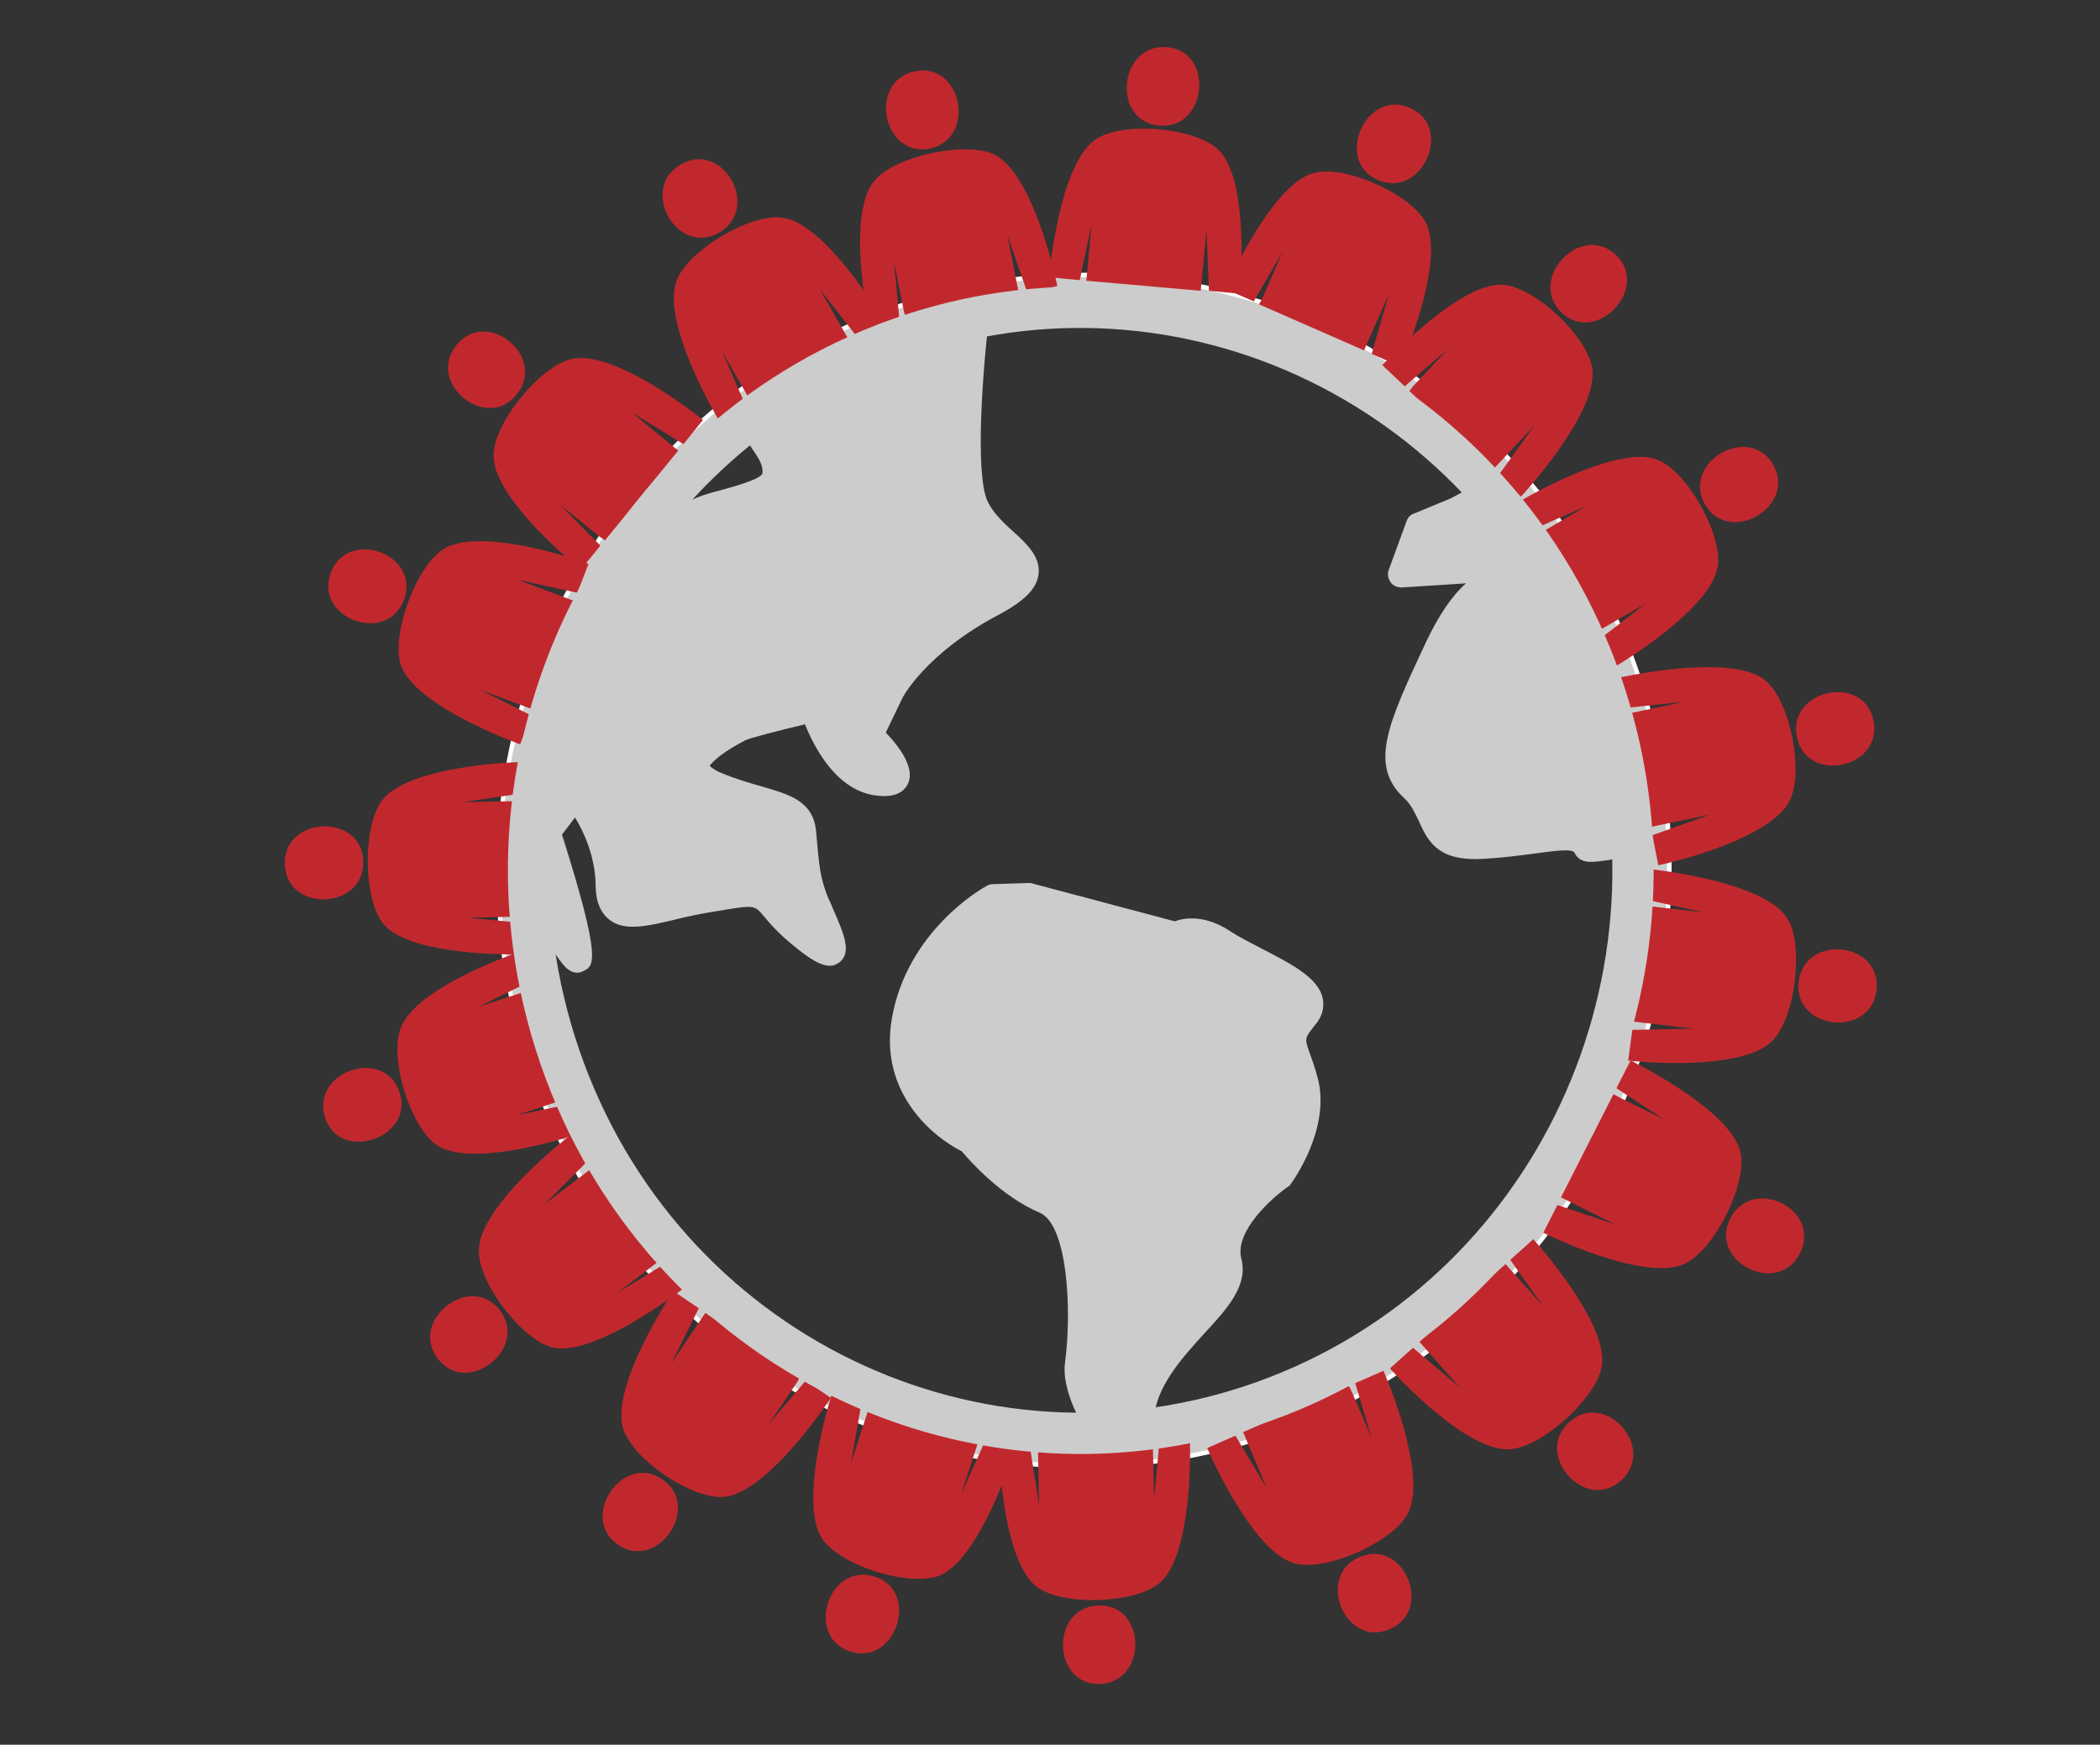 <?xml version="1.0" encoding="utf-8"?>
<!-- Generator: Adobe Illustrator 19.0.0, SVG Export Plug-In . SVG Version: 6.00 Build 0)  -->
<svg version="1.1" id="Layer_1" xmlns="http://www.w3.org/2000/svg" xmlns:xlink="http://www.w3.org/1999/xlink" x="0px" y="0px"
	 viewBox="0 0 356.1 295.8" style="enable-background:new 0 0 356.1 295.8;" xml:space="preserve">
<rect x="0" y="0" width="356.1" height="295.8" fill="#333333" stroke="none"/>
<style type="text/css">
	.st0{fill:#CDCCCC;stroke:#FFFFFF;stroke-width:0.75;stroke-miterlimit:10;}
	.st1{fill:#CDCCCC;}
	.st2{fill:#C1282D;}
	.st3{fill:none;stroke:#CDCCCC;stroke-width:7;stroke-miterlimit:10;}
</style>
<g id="XMLID_149_">
	<g id="XMLID_154_">
		<path id="XMLID_155_" class="st0" d="M202.5,246.7c-53.8,10.7-105.9-25-116.2-79.6c-10.3-54.6,25-107.8,78.8-118.6
			c53.8-10.7,105.9,25,116.2,79.6C291.6,182.8,256.2,236,202.5,246.7z M166.5,56.1c-49.6,9.9-82.3,59-72.8,109.5
			s57.6,83.4,107.3,73.5c49.6-9.9,82.3-59,72.8-109.5C264.3,79.2,216.1,46.2,166.5,56.1z"/>
	</g>
	<g id="XMLID_150_">
		<path id="XMLID_153_" class="st1" d="M270.3,99.5c-0.1-0.5-0.4-0.8-0.8-1.1l-8-6.2c-0.6-0.5-1.5-0.6-2.2-0.3l-1.8-8
			c-0.2-0.8-0.7-1.4-1.5-1.6l-3-0.9c-0.5-0.2-1.1-0.1-1.6,0.2l-5.4,2.9l-6.3,2.6c-0.6,0.2-1,0.7-1.2,1.3l-3,8.2
			c-0.3,0.7-0.1,1.5,0.3,2.1c0.4,0.6,1.1,0.9,1.9,0.9l10.9-0.7c-2.4,2.1-4.7,5.5-6.9,10.2c-6.2,13.3-9.7,20.6-3.6,26.2
			c1.2,1.1,1.8,2.5,2.5,3.9c1.7,3.9,3.6,6.9,11.2,6.4c3.3-0.2,6.2-0.6,8.5-0.9c3-0.4,6.4-0.9,6.7-0.1c0.9,1.8,2.8,1.6,4.4,1.4
			c0.6-0.1,2-0.2,2.1-0.4c1.7,4.9,1.9,14,1.9,14.1c0,1.2,0.9,2.1,2.1,2.2c0.2,0,0.3,0,0.5,0c0.9-0.2,1.7-1,1.8-2l1.8-21.3
			c0-0.3,0-0.5-0.1-0.8L270.3,99.5z"/>
		<path id="XMLID_152_" class="st1" d="M213.7,160.7c-1.9-1-3.7-1.9-4.9-2.7c-4.4-3-8-2.4-9.6-1.8l-24.1-6.4
			c-0.2-0.1-0.4-0.1-0.6-0.1l-6.2,0.2c-0.3,0-0.7,0.1-1,0.3c-0.6,0.3-13.6,7.6-16.1,22.7c-2,12.2,6.7,19.7,11.9,22.3
			c1.4,1.7,6.8,7.7,13.2,10.4c4.7,2,5.5,16.3,4.3,25.4c-0.7,5,3.5,12.9,7.3,15.7c1.6,1.2,3,1.3,3.9,1.1c0.4-0.1,0.7-0.2,0.9-0.3
			c2.6-1.3,2.8-5.2,2.9-6.5c0.3-5.8,4.7-10.6,8.5-14.8c3.9-4.2,7.6-8.2,6.4-12.8c-1.2-4.7,5.3-10.4,7.9-12.2
			c0.2-0.1,0.4-0.3,0.5-0.5c0.3-0.4,6.9-9.5,4.5-18.1c-0.5-1.9-1-3.2-1.4-4.3c-0.8-2.3-0.8-2.3,1.3-4.9c1.2-1.6,1.2-3.1,1-4.1
			C223.6,165.7,218.7,163.3,213.7,160.7z"/>
		<path id="XMLID_151_" class="st1" d="M126.4,125.5c0.8-0.4,5.5-1.6,10.1-2.7c1.5,3.7,5.3,11.4,12.3,12.1c2.7,0.3,4.4-0.4,5.2-2.1
			c1.1-2.5-1.2-5.9-3.8-8.6l2.8-5.8c0-0.1,4-7.7,16.4-14.2c4.3-2.3,6.4-4.4,6.7-6.8c0.4-3-2-5.2-4.3-7.3c-2-1.8-4-3.7-4.7-6.1
			c-1.8-6.4-0.1-25,0.8-31.6c0.1-0.8-0.3-1.6-0.9-2.1c-0.7-0.5-1.6-0.5-2.3-0.1c-0.2,0.1-23.2,13.4-32.9,17.3
			c-3.2,1.3-4.8,2.6-5.3,4.3c-0.6,1.9,0.5,3.5,1.4,4.8c0.8,1.2,1.5,2.3,1.4,3.6c-0.1,1-4.9,2.3-6.7,2.8c-2.3,0.6-4.5,1.2-6.1,2.2
			c-0.9,0.5-1.6,0.9-2.2,1.2c-0.7-0.3-1.6-0.2-2.2,0.3c-1,0.8-2.5,1.9-2.3,3.4c-1.8,2.7-5,7.4-9.9,13.3
			c-8.6,10.4-14.6,43.5-14.8,44.9c-0.1,0.6,0,1.3,0.4,1.8c0,0,4.6,6,9.5,12.8c0.5,0.7,2,2.8,4,1.7c1.7-0.9,3.1-1.6-3.7-23.1l2.2-2.9
			c1.5,2.4,3.4,6.6,3.5,11.3c0,2.9,0.8,4.8,2.3,6c2.5,2,6.2,1.2,11.2,0c2-0.5,4.3-1,6.9-1.4c6.5-1.1,6.5-1.1,8.1,0.8
			c1,1.2,2.5,3,5.4,5.3c2.2,1.8,4.5,3.4,6.3,3.1c0.4-0.1,0.8-0.3,1.1-0.5c2.2-1.7,0.8-4.9-1-9c-0.3-0.7-0.5-1.3-0.8-1.8
			c-1.5-3.7-1.6-5.7-2.1-11.3c-0.4-5.3-4.6-6.4-9-7.7c-2.1-0.6-4.6-1.3-7.2-2.4c-1.6-0.7-1.8-1.2-1.9-1.2
			C120.5,129.9,120.7,128.5,126.4,125.5z"/>
	</g>
</g>
<path id="XMLID_142_" class="st2" d="M115.4,27.9c7.1-4.2,13.7,7.3,6.6,11.5C114.9,43.6,108.3,32.1,115.4,27.9L115.4,27.9z
	 M119.7,29.2 M129.7,35.6 M150,52 M109.2,45.8 M126.7,67l-4.3-7.5l3.9,8.9l-4.5,2.7c-2.6-4.5-9.5-17.6-7-23.7
	c2.1-5.1,12.4-11.2,17.8-10.5c6.4,0.7,14.6,13.1,17.3,17.6l-4.5,2.7l-6.4-8.2l5.1,8.9l-16.9,10L126.7,67L126.7,67z"/>
<path id="XMLID_135_" class="st2" d="M155.1,12.1c8-1.7,10.6,11.3,2.6,13.1C149.7,26.8,147.1,13.8,155.1,12.1L155.1,12.1z
	 M158.8,14.7 M166.2,24.1 M180.1,46.1 M143.6,27.1 M153.3,52.9l-1.7-8.5l0.9,9.7l-5.1,1.1c-1-5.1-3.4-19.8,1-24.7
	c3.6-4.1,15.3-6.6,20.2-4.3c5.8,2.8,9.6,17.1,10.7,22.3l-5.1,1.1l-3.4-9.8l2,10.1l-19.1,4.1L153.3,52.9L153.3,52.9z"/>
<path id="XMLID_128_" class="st2" d="M197.9,8c8.1,0.7,6.8,14-1.3,13.3C188.4,20.6,189.7,7.3,197.9,8L197.9,8z M200.6,11.6
	 M204.9,22.7 M211.8,48 M182.5,19.1 M184.3,46.7l0.8-8.7l-2,9.5l-5.2-0.5c0.5-5.2,2.5-20,8.1-23.5c4.6-2.9,16.5-1.9,20.5,1.8
	c4.8,4.4,4.2,19.3,3.7,24.5l-5.2-0.5L204.6,39l-1,10.3l-19.4-1.7L184.3,46.7L184.3,46.7z"/>
<path id="XMLID_121_" class="st2" d="M239.1,18.3c7.5,3.3,2,15.5-5.5,12.2C226.2,27.2,231.6,15,239.1,18.3L239.1,18.3z M240.5,22.6
	 M241,34.6 M239.5,60.8 M221,23.8 M214,50.7l3.5-8l-4.9,8.4l-4.8-2.1c2.1-4.7,8.8-18.2,15.1-19.7c5.3-1.3,16.1,3.5,18.8,8.3
	c3.1,5.7-2.1,19.7-4.3,24.5l-4.8-2.1l2.9-10.1l-4.2,9.5l-17.8-7.8L214,50.7L214,50.7z"/>
<path id="XMLID_114_" class="st2" d="M274,43.2c5.9,5.6-3.3,15.4-9.2,9.8C258.9,47.3,268.1,37.6,274,43.2L274,43.2z M273.9,47.8
	 M270.4,59.3 M260.3,83.6 M255.2,42.4 M239.6,65.5l6-6.4l-7.4,6.4l-3.8-3.6c3.6-3.8,14.3-14.3,20.7-13.6c5.4,0.6,14,8.7,14.9,14.1
	c1,6.4-8.5,17.9-12.1,21.8l-3.8-3.6l6.1-8.5l-7.1,7.6L239,66.3L239.6,65.5L239.6,65.5z"/>
<path id="XMLID_107_" class="st2" d="M300.7,78.8c4,7.1-7.5,13.8-11.6,6.7C285.1,78.4,296.6,71.7,300.7,78.8L300.7,78.8z
	 M299.3,83.2 M292.6,93.2 M275.9,113.6 M283,72.6 M261.5,90.2l7.5-4.4l-8.9,3.9l-2.6-4.6c4.5-2.6,17.7-9.6,23.7-7.1
	c5,2.1,10.8,12.5,10.1,17.9c-0.9,6.5-13.3,14.7-17.9,17.4l-2.6-4.6l8.3-6.4l-9,5.2l-9.6-16.9L261.5,90.2L261.5,90.2z"/>
<path id="XMLID_100_" class="st2" d="M317.7,122.2c1.6,8.1-11.4,10.8-13,2.7C303.1,116.9,316.1,114.1,317.7,122.2L317.7,122.2z
	 M315,125.9 M305.6,133.4 M283.5,147.6 M302.9,110.7 M277,120.8l8.5-1.8l-9.6,1l-1-5.2c5.1-1,19.8-3.6,24.6,0.7
	c4.1,3.6,6.4,15.3,4,20.2c-2.8,5.9-17.2,9.9-22.3,11l-1-5.1l9.8-3.5l-10.1,2.1l-3.8-19.2L277,120.8L277,120.8z"/>
<path id="XMLID_93_" class="st2" d="M318.2,167.9c-1,8.2-14.2,6.7-13.2-1.5C306.1,158.2,319.2,159.7,318.2,167.9L318.2,167.9z
	 M314.5,170.6 M303.3,174.8 M277.9,181.3 M307.8,152.3 M280.3,153.7l8.6,1l-9.4-2.1l0.7-5.2c5.1,0.6,19.8,2.9,23,8.5
	c2.7,4.7,1.2,16.6-2.6,20.5c-4.5,4.7-19.3,4-24.5,3.4l0.7-5.2l10.4-0.2l-10.2-1.2l2.4-19.4L280.3,153.7L280.3,153.7z"/>
<path id="XMLID_86_" class="st2" d="M186.5,285.5c-8.2,0.2-8.4-13.1-0.2-13.3C194.4,271.9,194.7,285.2,186.5,285.5L186.5,285.5z
	 M183.3,282.2 M177.8,271.7 M168,247.4 M200.5,272.7 M195.5,245.5l0.2,8.7l0.9-9.7l5.2-0.2c0.1,5.2-0.2,20.1-5.3,24.2
	c-4.3,3.4-16.2,3.8-20.6,0.6c-5.2-3.8-6.4-18.6-6.5-23.9l5.2-0.2l1.6,10.3l-0.2-10.3l19.5-0.6L195.5,245.5L195.5,245.5z"/>
<path id="XMLID_79_" class="st2" d="M144.2,280c-7.8-2.5-3.7-15.2,4.1-12.7C156.1,269.7,151.9,282.5,144.2,280L144.2,280z
	 M142.2,275.9 M140.4,264.1 M139.1,237.8 M161.5,272.5 M165.7,245l-2.7,8.3l4-8.9l5,1.6c-1.6,4.9-6.8,19-12.9,21.2
	c-5.1,1.8-16.4-1.7-19.6-6.2c-3.7-5.3,0-19.8,1.6-24.8l5,1.6l-1.8,10.3l3.2-9.9l18.5,5.8L165.7,245L165.7,245z"/>
<path id="XMLID_72_" class="st2" d="M104.8,261.9c-6.7-4.6,0.8-15.7,7.5-11.1C119.1,255.4,111.5,266.5,104.8,261.9L104.8,261.9z
	 M104.1,257.4 M105.7,245.4 M111.9,219.8 M123.5,259.6 M135.2,234.3l-4.9,7.2l6.3-7.4l4.3,2.9c-2.9,4.3-11.8,16.4-18.3,16.8
	c-5.4,0.3-15.2-6.3-16.9-11.5c-2-6.2,5.6-19.1,8.5-23.4l4.3,2.9l-4.7,9.4l5.8-8.6l16,10.9L135.2,234.3L135.2,234.3z"/>
<path id="XMLID_65_" class="st2" d="M74.2,230.3c-4.9-6.5,5.7-14.7,10.6-8.1C89.7,228.7,79.1,236.9,74.2,230.3L74.2,230.3z
	 M75,225.8 M80.3,215 M94.3,192.6 M92.6,234.2 M111.6,213.9l-6.9,5.3l8.3-5.1l3.1,4.2c-4.1,3.1-16.4,11.8-22.6,10.1
	c-5.2-1.5-12.4-10.9-12.3-16.4c0-6.5,11.3-16.3,15.5-19.5l3.1,4.2l-7.4,7.4l8.3-6.3l11.7,15.5L111.6,213.9L111.6,213.9z"/>
<path id="XMLID_58_" class="st2" d="M55.1,189.4c-2.4-7.8,10.2-12,12.7-4.1C70.2,193,57.5,197.2,55.1,189.4L55.1,189.4z M57.3,185.4
	 M65.9,176.9 M86.4,160.4 M71,199.2 M95.7,186.4l-8.2,2.7l9.5-2l1.6,5c-4.9,1.6-19.3,5.7-24.6,2c-4.4-3.1-8-14.5-6.1-19.7
	c2.2-6.2,16.1-11.7,21-13.3l1.6,5l-9.4,4.6l9.8-3.2l5.8,18.6L95.7,186.4L95.7,186.4z"/>
<path id="XMLID_48_" class="st2" d="M48.3,146.4c-0.1-8.2,13.2-8.5,13.3-0.3C61.7,154.4,48.4,154.7,48.3,146.4L48.3,146.4z
	 M51.6,143.2 M62.2,137.6 M86.6,127.8 M60.7,160.5 M87.9,155.4l-8.6,0.2l9.6,0.9l0,5.3c-5.1,0.1-20-0.2-24-5.3
	c-3.3-4.3-3.4-16.2-0.2-20.7c3.9-5.3,18.7-6.5,23.9-6.6l0,5.3L78.4,136l10.3-0.2l0.2,19.6L87.9,155.4L87.9,155.4z"/>
<path id="XMLID_40_" class="st2" d="M56.1,97.1c2.9-7.7,15.3-3.1,12.4,4.6C65.6,109.4,53.2,104.8,56.1,97.1L56.1,97.1z M60.3,95.4
	 M72.2,94 M98.3,93.6 M62.5,114.8 M89.6,120l-8.1-3l8.6,4.3l-1.9,4.9c-4.8-1.8-18.5-7.5-20.3-13.7c-1.5-5.2,2.7-16.5,7.3-19.4
	c5.5-3.5,19.7,0.7,24.6,2.5l-1.9,4.9l-10.1-2.2l9.6,3.6l-6.9,18.4L89.6,120L89.6,120z"/>
<path id="XMLID_33_" class="st2" d="M77.4,58.5c5.2-6.4,15.4,2,10.2,8.4C82.5,73.3,72.2,64.9,77.4,58.5L77.4,58.5z M82,58.2
	 M93.6,60.7 M118.4,68.8 M77.8,77.4 M101.7,91L95,85.6l6.8,6.9l-3.3,4.1c-4-3.3-15.1-13.1-14.8-19.6c0.2-5.5,7.8-14.8,13.1-16.1
	c6.3-1.6,18.3,7,22.4,10.3l-3.3,4.1l-8.8-5.4l7.9,6.5l-12.4,15.2L101.7,91L101.7,91z"/>
<path id="XMLID_21_" class="st2" d="M305.2,212.5c-3.7,7.4-15.5,1.4-11.8-5.9C297.2,199.2,309,205.1,305.2,212.5L305.2,212.5z
	 M300.9,213.8 M288.9,213.8 M262.9,211.3 M300.8,194.1 M274.5,186l7.7,3.8l-8.1-5.3l2.4-4.7c4.6,2.3,17.6,9.5,18.7,15.9
	c0.9,5.4-4.5,16.1-9.4,18.5c-5.8,2.9-19.4-2.9-24.1-5.2l2.4-4.7l9.8,3.3l-9.2-4.6l8.9-17.5L274.5,186L274.5,186z"/>
<path id="XMLID_10_" class="st2" d="M274.9,251c-6.1,5.5-14.9-4.4-8.8-9.9C272.2,235.6,281,245.5,274.9,251L274.9,251z M270.4,250.7
	 M259.3,246.4 M236.1,234.5 M277.4,232.3 M256,215.1l5.7,6.4l-5.6-7.9l3.9-3.5c3.4,3.8,12.8,15.3,11.6,21.7
	c-1.1,5.4-10,13.4-15.4,13.9c-6.5,0.6-17-9.8-20.5-13.7l3.9-3.5l7.9,6.7l-6.8-7.7l14.6-13.2L256,215.1L256,215.1z"/>
<path id="XMLID_3_" class="st2" d="M235.7,276.2c-7.5,3.3-12.7-8.9-5.2-12.2C238,260.7,243.2,272.9,235.7,276.2L235.7,276.2z
	 M231.5,274.4 M222.4,266.7 M204.3,248 M244,259.1 M229.2,235.9l3.4,7.9l-2.8-9.3l4.8-2.1c2,4.7,7.3,18.7,4,24.4
	c-2.7,4.8-13.7,9.6-18.9,8.3c-6.3-1.5-12.9-14.8-15-19.6l4.8-2.1l5.3,8.9l-4-9.5l17.9-7.9L229.2,235.9L229.2,235.9z"/>
<path id="XMLID_2_" class="st3" d="M270.7,113.5c18.5,49.2-5.7,104.4-54,123.2s-102.5-5.8-120.9-55.1s5.7-104.4,54-123.2
	S252.2,64.3,270.7,113.5z"/>
</svg>
